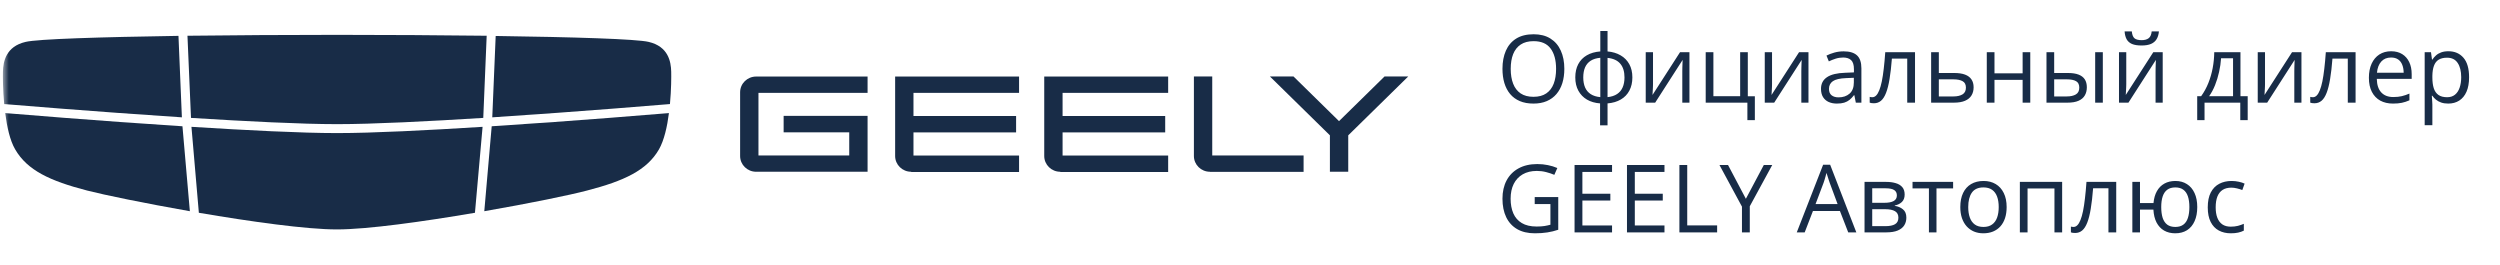 <?xml version="1.0" encoding="UTF-8"?> <svg xmlns="http://www.w3.org/2000/svg" width="424" height="45" viewBox="0 0 424 45" fill="none"><path d="M265.311 11.685C265.311 12.565 265.199 13.367 264.975 14.091C264.751 14.81 264.417 15.429 263.975 15.95C263.537 16.466 262.993 16.864 262.342 17.145C261.691 17.427 260.936 17.567 260.076 17.567C259.191 17.567 258.417 17.427 257.756 17.145C257.1 16.864 256.553 16.463 256.115 15.942C255.683 15.421 255.357 14.799 255.139 14.075C254.925 13.351 254.818 12.549 254.818 11.669C254.818 10.502 255.011 9.479 255.396 8.599C255.782 7.718 256.365 7.034 257.146 6.544C257.933 6.054 258.917 5.81 260.1 5.81C261.23 5.81 262.18 6.052 262.951 6.536C263.727 7.021 264.313 7.703 264.709 8.583C265.11 9.458 265.311 10.492 265.311 11.685ZM256.217 11.685C256.217 12.653 256.355 13.492 256.631 14.2C256.907 14.909 257.329 15.455 257.896 15.841C258.469 16.226 259.196 16.419 260.076 16.419C260.962 16.419 261.686 16.226 262.248 15.841C262.816 15.455 263.235 14.909 263.506 14.2C263.777 13.492 263.912 12.653 263.912 11.685C263.912 10.211 263.602 9.06 262.982 8.231C262.368 7.398 261.407 6.981 260.1 6.981C259.214 6.981 258.485 7.172 257.912 7.552C257.339 7.932 256.912 8.474 256.631 9.177C256.355 9.875 256.217 10.711 256.217 11.685ZM272.639 5.255V8.724C273.488 8.797 274.227 9.018 274.857 9.388C275.488 9.752 275.977 10.25 276.326 10.88C276.675 11.51 276.85 12.26 276.85 13.13C276.85 13.984 276.68 14.729 276.342 15.364C276.008 16 275.527 16.502 274.896 16.872C274.271 17.242 273.519 17.463 272.639 17.536V21.255H271.373V17.536C270.524 17.474 269.785 17.26 269.154 16.895C268.529 16.526 268.042 16.023 267.693 15.388C267.344 14.752 267.17 14 267.17 13.13C267.17 12.26 267.337 11.51 267.67 10.88C268.008 10.245 268.493 9.744 269.123 9.38C269.753 9.01 270.516 8.791 271.412 8.724V5.255H272.639ZM271.412 9.802C270.751 9.859 270.206 10.026 269.779 10.302C269.352 10.578 269.035 10.953 268.826 11.427C268.623 11.901 268.521 12.468 268.521 13.13C268.521 13.791 268.626 14.362 268.834 14.841C269.042 15.315 269.36 15.69 269.787 15.966C270.214 16.242 270.756 16.411 271.412 16.474V9.802ZM272.639 9.817V16.474C273.295 16.406 273.834 16.231 274.256 15.95C274.683 15.669 274.998 15.291 275.201 14.817C275.41 14.343 275.514 13.781 275.514 13.13C275.514 12.14 275.277 11.367 274.803 10.81C274.329 10.247 273.607 9.916 272.639 9.817ZM280.35 8.849V14.231C280.35 14.336 280.347 14.471 280.342 14.638C280.337 14.799 280.329 14.974 280.318 15.161C280.308 15.343 280.298 15.521 280.287 15.692C280.282 15.859 280.274 15.997 280.264 16.106L284.936 8.849H286.529V17.411H285.318V12.161C285.318 11.995 285.321 11.781 285.326 11.521C285.331 11.26 285.339 11.005 285.35 10.755C285.36 10.5 285.368 10.302 285.373 10.161L280.717 17.411H279.115V8.849H280.35ZM297.623 20.372H296.357V17.411H289.287V8.849H290.592V16.31H295.131V8.849H296.428V16.325H297.623V20.372ZM300.537 8.849V14.231C300.537 14.336 300.535 14.471 300.529 14.638C300.524 14.799 300.516 14.974 300.506 15.161C300.495 15.343 300.485 15.521 300.475 15.692C300.469 15.859 300.462 15.997 300.451 16.106L305.123 8.849H306.717V17.411H305.506V12.161C305.506 11.995 305.508 11.781 305.514 11.521C305.519 11.26 305.527 11.005 305.537 10.755C305.548 10.5 305.555 10.302 305.561 10.161L300.904 17.411H299.303V8.849H300.537ZM312.678 8.708C313.699 8.708 314.456 8.937 314.951 9.396C315.446 9.854 315.693 10.586 315.693 11.591V17.411H314.748L314.498 16.145H314.436C314.196 16.458 313.946 16.721 313.686 16.935C313.425 17.143 313.123 17.302 312.779 17.411C312.441 17.515 312.024 17.567 311.529 17.567C311.008 17.567 310.545 17.476 310.139 17.294C309.738 17.112 309.42 16.836 309.186 16.466C308.956 16.096 308.842 15.627 308.842 15.06C308.842 14.205 309.18 13.549 309.857 13.091C310.535 12.633 311.566 12.383 312.951 12.341L314.428 12.278V11.755C314.428 11.015 314.269 10.497 313.951 10.2C313.633 9.903 313.186 9.755 312.607 9.755C312.16 9.755 311.732 9.82 311.326 9.95C310.92 10.08 310.535 10.234 310.17 10.411L309.771 9.427C310.157 9.229 310.6 9.06 311.1 8.919C311.6 8.778 312.126 8.708 312.678 8.708ZM314.412 13.192L313.107 13.247C312.04 13.289 311.287 13.463 310.85 13.771C310.412 14.078 310.193 14.513 310.193 15.075C310.193 15.565 310.342 15.927 310.639 16.161C310.936 16.395 311.329 16.513 311.818 16.513C312.579 16.513 313.201 16.302 313.686 15.88C314.17 15.458 314.412 14.825 314.412 13.981V13.192ZM324.787 17.411H323.467V9.935H320.865C320.761 11.284 320.628 12.44 320.467 13.403C320.311 14.362 320.113 15.146 319.873 15.755C319.639 16.359 319.352 16.804 319.014 17.091C318.68 17.372 318.282 17.513 317.818 17.513C317.678 17.513 317.545 17.505 317.42 17.489C317.295 17.474 317.188 17.448 317.1 17.411V16.427C317.167 16.448 317.238 16.463 317.311 16.474C317.389 16.484 317.469 16.489 317.553 16.489C317.787 16.489 318.001 16.393 318.193 16.2C318.391 16.002 318.568 15.705 318.725 15.31C318.886 14.914 319.029 14.414 319.154 13.81C319.279 13.2 319.389 12.484 319.482 11.661C319.581 10.833 319.667 9.896 319.74 8.849H324.787V17.411ZM328.826 12.38H331.451C332.18 12.38 332.787 12.471 333.271 12.653C333.756 12.836 334.118 13.106 334.357 13.466C334.602 13.825 334.725 14.271 334.725 14.802C334.725 15.333 334.605 15.794 334.365 16.185C334.131 16.575 333.766 16.877 333.271 17.091C332.782 17.304 332.149 17.411 331.373 17.411H327.521V8.849H328.826V12.38ZM333.42 14.864C333.42 14.338 333.232 13.974 332.857 13.771C332.488 13.562 331.969 13.458 331.303 13.458H328.826V16.356H331.311C331.936 16.356 332.443 16.242 332.834 16.013C333.225 15.778 333.42 15.396 333.42 14.864ZM338.264 8.849V12.442H343.037V8.849H344.334V17.411H343.037V13.544H338.264V17.411H336.959V8.849H338.264ZM347.084 17.411V8.849H348.389V12.38H350.732C351.462 12.38 352.061 12.471 352.529 12.653C353.003 12.836 353.355 13.106 353.584 13.466C353.813 13.825 353.928 14.271 353.928 14.802C353.928 15.333 353.813 15.794 353.584 16.185C353.36 16.575 353.006 16.877 352.521 17.091C352.042 17.304 351.417 17.411 350.646 17.411H347.084ZM348.389 16.356H350.521C351.167 16.356 351.683 16.242 352.068 16.013C352.454 15.784 352.646 15.401 352.646 14.864C352.646 14.338 352.467 13.974 352.107 13.771C351.748 13.562 351.232 13.458 350.561 13.458H348.389V16.356ZM355.342 17.411V8.849H356.639V17.411H355.342ZM360.615 8.849V14.231C360.615 14.336 360.613 14.471 360.607 14.638C360.602 14.799 360.594 14.974 360.584 15.161C360.574 15.343 360.563 15.521 360.553 15.692C360.548 15.859 360.54 15.997 360.529 16.106L365.201 8.849H366.795V17.411H365.584V12.161C365.584 11.995 365.587 11.781 365.592 11.521C365.597 11.26 365.605 11.005 365.615 10.755C365.626 10.5 365.633 10.302 365.639 10.161L360.982 17.411H359.381V8.849H360.615ZM366.154 5.325C366.107 5.851 365.975 6.291 365.756 6.646C365.542 7 365.227 7.268 364.811 7.45C364.394 7.627 363.86 7.716 363.209 7.716C362.537 7.716 361.995 7.63 361.584 7.458C361.178 7.281 360.876 7.015 360.678 6.661C360.485 6.307 360.37 5.862 360.334 5.325H361.553C361.61 5.898 361.764 6.289 362.014 6.497C362.264 6.705 362.67 6.81 363.232 6.81C363.732 6.81 364.126 6.7 364.412 6.481C364.699 6.263 364.87 5.877 364.928 5.325H366.154ZM379.982 8.849V16.31H381.209V20.372H379.951V17.411H373.889V20.372H372.646V16.31H373.318C373.808 15.633 374.214 14.89 374.537 14.083C374.86 13.276 375.105 12.429 375.271 11.544C375.438 10.653 375.527 9.755 375.537 8.849H379.982ZM378.725 9.88H376.693C376.646 10.64 376.535 11.414 376.357 12.2C376.186 12.987 375.956 13.737 375.67 14.45C375.383 15.159 375.05 15.778 374.67 16.31H378.725V9.88ZM384.146 8.849V14.231C384.146 14.336 384.144 14.471 384.139 14.638C384.133 14.799 384.126 14.974 384.115 15.161C384.105 15.343 384.094 15.521 384.084 15.692C384.079 15.859 384.071 15.997 384.061 16.106L388.732 8.849H390.326V17.411H389.115V12.161C389.115 11.995 389.118 11.781 389.123 11.521C389.128 11.26 389.136 11.005 389.146 10.755C389.157 10.5 389.165 10.302 389.17 10.161L384.514 17.411H382.912V8.849H384.146ZM399.506 17.411H398.186V9.935H395.584C395.48 11.284 395.347 12.44 395.186 13.403C395.029 14.362 394.831 15.146 394.592 15.755C394.357 16.359 394.071 16.804 393.732 17.091C393.399 17.372 393.001 17.513 392.537 17.513C392.396 17.513 392.264 17.505 392.139 17.489C392.014 17.474 391.907 17.448 391.818 17.411V16.427C391.886 16.448 391.956 16.463 392.029 16.474C392.107 16.484 392.188 16.489 392.271 16.489C392.506 16.489 392.719 16.393 392.912 16.2C393.11 16.002 393.287 15.705 393.443 15.31C393.605 14.914 393.748 14.414 393.873 13.81C393.998 13.2 394.107 12.484 394.201 11.661C394.3 10.833 394.386 9.896 394.459 8.849H399.506V17.411ZM405.537 8.692C406.266 8.692 406.891 8.854 407.412 9.177C407.933 9.5 408.331 9.953 408.607 10.536C408.883 11.114 409.021 11.791 409.021 12.567V13.372H403.107C403.123 14.377 403.373 15.143 403.857 15.669C404.342 16.195 405.024 16.458 405.904 16.458C406.446 16.458 406.925 16.409 407.342 16.31C407.758 16.211 408.191 16.065 408.639 15.872V17.013C408.206 17.205 407.777 17.346 407.35 17.435C406.928 17.523 406.428 17.567 405.85 17.567C405.027 17.567 404.308 17.401 403.693 17.067C403.084 16.729 402.61 16.234 402.271 15.583C401.933 14.932 401.764 14.135 401.764 13.192C401.764 12.271 401.917 11.474 402.225 10.802C402.537 10.125 402.975 9.604 403.537 9.239C404.105 8.875 404.771 8.692 405.537 8.692ZM405.521 9.755C404.829 9.755 404.277 9.981 403.865 10.435C403.454 10.888 403.209 11.521 403.131 12.333H407.662C407.657 11.823 407.576 11.375 407.42 10.989C407.269 10.599 407.037 10.296 406.725 10.083C406.412 9.864 406.011 9.755 405.521 9.755ZM415.248 8.692C416.316 8.692 417.167 9.06 417.803 9.794C418.438 10.528 418.756 11.633 418.756 13.106C418.756 14.08 418.61 14.898 418.318 15.56C418.027 16.221 417.615 16.721 417.084 17.06C416.558 17.398 415.936 17.567 415.217 17.567C414.764 17.567 414.365 17.508 414.021 17.388C413.678 17.268 413.383 17.106 413.139 16.903C412.894 16.7 412.691 16.479 412.529 16.239H412.436C412.451 16.442 412.469 16.687 412.49 16.974C412.516 17.26 412.529 17.51 412.529 17.724V21.239H411.225V8.849H412.295L412.467 10.114H412.529C412.696 9.854 412.899 9.617 413.139 9.403C413.378 9.185 413.67 9.013 414.014 8.888C414.363 8.757 414.774 8.692 415.248 8.692ZM415.021 9.786C414.428 9.786 413.949 9.901 413.584 10.13C413.225 10.359 412.962 10.703 412.795 11.161C412.628 11.614 412.54 12.185 412.529 12.872V13.122C412.529 13.846 412.607 14.458 412.764 14.958C412.925 15.458 413.188 15.838 413.553 16.099C413.923 16.359 414.417 16.489 415.037 16.489C415.568 16.489 416.011 16.346 416.365 16.06C416.719 15.773 416.982 15.375 417.154 14.864C417.331 14.349 417.42 13.758 417.42 13.091C417.42 12.08 417.222 11.278 416.826 10.685C416.436 10.086 415.834 9.786 415.021 9.786ZM260.287 33.427H264.279V38.966C263.68 39.169 263.063 39.32 262.428 39.419C261.798 39.518 261.092 39.567 260.311 39.567C259.123 39.567 258.12 39.33 257.303 38.856C256.49 38.383 255.873 37.708 255.451 36.833C255.029 35.953 254.818 34.908 254.818 33.7C254.818 32.518 255.05 31.487 255.514 30.606C255.982 29.726 256.657 29.044 257.537 28.56C258.423 28.07 259.485 27.825 260.725 27.825C261.36 27.825 261.962 27.885 262.529 28.005C263.102 28.119 263.633 28.284 264.123 28.497L263.615 29.653C263.193 29.471 262.727 29.315 262.217 29.185C261.712 29.054 261.188 28.989 260.646 28.989C259.714 28.989 258.915 29.182 258.248 29.567C257.587 29.953 257.079 30.497 256.725 31.2C256.376 31.903 256.201 32.737 256.201 33.7C256.201 34.653 256.355 35.484 256.662 36.192C256.969 36.895 257.449 37.442 258.1 37.833C258.751 38.224 259.589 38.419 260.615 38.419C261.131 38.419 261.574 38.39 261.943 38.333C262.313 38.27 262.649 38.198 262.951 38.114V34.614H260.287V33.427ZM273.404 39.411H267.045V27.989H273.404V29.161H268.373V32.856H273.115V34.013H268.373V38.239H273.404V39.411ZM282.295 39.411H275.936V27.989H282.295V29.161H277.264V32.856H282.006V34.013H277.264V38.239H282.295V39.411ZM284.826 39.411V27.989H286.154V38.224H291.225V39.411H284.826ZM296.1 33.716L299.139 27.989H300.568L296.764 34.981V39.411H295.436V35.044L291.623 27.989H293.076L296.1 33.716ZM313.459 39.411L312.053 35.786H307.475L306.076 39.411H304.732L309.201 27.942H310.396L314.834 39.411H313.459ZM311.654 34.606L310.318 31.005C310.287 30.911 310.235 30.758 310.162 30.544C310.094 30.33 310.024 30.109 309.951 29.88C309.878 29.651 309.818 29.466 309.771 29.325C309.719 29.539 309.662 29.752 309.6 29.966C309.542 30.174 309.485 30.369 309.428 30.552C309.37 30.729 309.321 30.88 309.279 31.005L307.92 34.606H311.654ZM323.029 32.997C323.029 33.533 322.873 33.953 322.561 34.255C322.248 34.552 321.844 34.752 321.35 34.856V34.919C321.886 34.992 322.347 35.185 322.732 35.497C323.123 35.804 323.318 36.276 323.318 36.911C323.318 37.401 323.201 37.833 322.967 38.208C322.732 38.583 322.365 38.877 321.865 39.091C321.365 39.304 320.714 39.411 319.912 39.411H316.225V30.849H319.881C320.495 30.849 321.037 30.919 321.506 31.06C321.98 31.195 322.352 31.419 322.623 31.731C322.894 32.044 323.029 32.466 323.029 32.997ZM321.967 36.911C321.967 36.406 321.774 36.041 321.389 35.817C321.008 35.593 320.454 35.481 319.725 35.481H317.529V38.356H319.756C320.475 38.356 321.021 38.247 321.396 38.028C321.777 37.804 321.967 37.432 321.967 36.911ZM321.709 33.145C321.709 32.739 321.561 32.437 321.264 32.239C320.967 32.036 320.48 31.935 319.803 31.935H317.529V34.395H319.576C320.279 34.395 320.811 34.294 321.17 34.091C321.529 33.888 321.709 33.573 321.709 33.145ZM331.248 31.95H328.428V39.411H327.146V31.95H324.365V30.849H331.248V31.95ZM340.326 35.114C340.326 35.817 340.235 36.445 340.053 36.997C339.87 37.549 339.607 38.015 339.264 38.395C338.92 38.776 338.503 39.067 338.014 39.27C337.529 39.468 336.98 39.567 336.365 39.567C335.792 39.567 335.266 39.468 334.787 39.27C334.313 39.067 333.902 38.776 333.553 38.395C333.209 38.015 332.941 37.549 332.748 36.997C332.561 36.445 332.467 35.817 332.467 35.114C332.467 34.177 332.626 33.38 332.943 32.724C333.261 32.062 333.714 31.56 334.303 31.216C334.896 30.867 335.602 30.692 336.42 30.692C337.201 30.692 337.883 30.867 338.467 31.216C339.055 31.565 339.511 32.07 339.834 32.731C340.162 33.388 340.326 34.182 340.326 35.114ZM333.811 35.114C333.811 35.802 333.902 36.398 334.084 36.903C334.266 37.408 334.548 37.799 334.928 38.075C335.308 38.351 335.798 38.489 336.396 38.489C336.99 38.489 337.477 38.351 337.857 38.075C338.243 37.799 338.527 37.408 338.709 36.903C338.891 36.398 338.982 35.802 338.982 35.114C338.982 34.432 338.891 33.843 338.709 33.349C338.527 32.849 338.245 32.463 337.865 32.192C337.485 31.922 336.993 31.786 336.389 31.786C335.498 31.786 334.844 32.08 334.428 32.669C334.016 33.258 333.811 34.073 333.811 35.114ZM349.74 30.849V39.411H348.436V31.966H343.873V39.411H342.568V30.849H349.74ZM358.912 39.411H357.592V31.935H354.99C354.886 33.283 354.753 34.44 354.592 35.403C354.436 36.362 354.238 37.145 353.998 37.755C353.764 38.359 353.477 38.804 353.139 39.091C352.805 39.372 352.407 39.513 351.943 39.513C351.803 39.513 351.67 39.505 351.545 39.489C351.42 39.474 351.313 39.448 351.225 39.411V38.427C351.292 38.448 351.363 38.463 351.436 38.474C351.514 38.484 351.594 38.489 351.678 38.489C351.912 38.489 352.126 38.393 352.318 38.2C352.516 38.002 352.693 37.705 352.85 37.31C353.011 36.914 353.154 36.414 353.279 35.81C353.404 35.2 353.514 34.484 353.607 33.661C353.706 32.833 353.792 31.895 353.865 30.849H358.912V39.411ZM372.654 35.114C372.654 36.047 372.503 36.846 372.201 37.513C371.904 38.179 371.477 38.69 370.92 39.044C370.363 39.393 369.696 39.567 368.92 39.567C368.196 39.567 367.563 39.411 367.021 39.099C366.485 38.786 366.061 38.33 365.748 37.731C365.441 37.133 365.264 36.403 365.217 35.544H362.943V39.411H361.646V30.849H362.943V34.442H365.232C365.305 33.651 365.498 32.976 365.811 32.419C366.123 31.862 366.545 31.435 367.076 31.138C367.607 30.841 368.232 30.692 368.951 30.692C369.701 30.692 370.352 30.869 370.904 31.224C371.462 31.573 371.891 32.078 372.193 32.739C372.501 33.395 372.654 34.187 372.654 35.114ZM366.545 35.114C366.545 35.833 366.626 36.445 366.787 36.95C366.954 37.45 367.212 37.833 367.561 38.099C367.915 38.359 368.373 38.489 368.936 38.489C369.493 38.489 369.946 38.359 370.295 38.099C370.649 37.838 370.907 37.458 371.068 36.958C371.235 36.453 371.318 35.838 371.318 35.114C371.318 34.401 371.235 33.797 371.068 33.302C370.902 32.807 370.644 32.432 370.295 32.177C369.946 31.916 369.493 31.786 368.936 31.786C368.378 31.786 367.923 31.916 367.568 32.177C367.219 32.432 366.962 32.807 366.795 33.302C366.628 33.797 366.545 34.401 366.545 35.114ZM378.342 39.567C377.571 39.567 376.891 39.408 376.303 39.091C375.714 38.773 375.256 38.289 374.928 37.638C374.6 36.987 374.436 36.166 374.436 35.177C374.436 34.14 374.607 33.294 374.951 32.638C375.3 31.976 375.779 31.487 376.389 31.169C376.998 30.851 377.691 30.692 378.467 30.692C378.894 30.692 379.305 30.737 379.701 30.825C380.102 30.909 380.43 31.015 380.686 31.145L380.295 32.231C380.035 32.127 379.732 32.033 379.389 31.95C379.05 31.867 378.732 31.825 378.436 31.825C377.842 31.825 377.347 31.953 376.951 32.208C376.561 32.463 376.266 32.838 376.068 33.333C375.876 33.828 375.779 34.437 375.779 35.161C375.779 35.854 375.873 36.445 376.061 36.935C376.253 37.424 376.537 37.799 376.912 38.06C377.292 38.315 377.766 38.442 378.334 38.442C378.787 38.442 379.196 38.395 379.561 38.302C379.925 38.203 380.256 38.088 380.553 37.958V39.114C380.266 39.26 379.946 39.372 379.592 39.45C379.243 39.528 378.826 39.567 378.342 39.567Z" fill="#182C47"></path><mask id="mask0_248_28" style="mask-type:luminance" maskUnits="userSpaceOnUse" x="0" y="4" width="261" height="37"><path d="M260.5 4.412H0.5V40.411H260.5V4.412Z" fill="white"></path></mask><g mask="url(#mask0_248_28)"><path d="M32.392 19.995C41.761 20.582 51.13 21.056 57.177 21.056C63.224 21.056 72.593 20.582 81.962 19.995L82.541 6.063C74.563 5.968 65.716 5.911 57.158 5.911C48.619 5.911 39.772 5.968 31.794 6.063L32.392 19.995Z" fill="#182C47"></path><path d="M0.886 17.663C1.137 17.682 15.76 18.915 30.848 19.9L30.268 6.082C16.939 6.291 6.391 6.613 4.344 7.106C1.002 7.883 0.538 10.442 0.499 12.166C0.48 12.982 0.48 15.18 0.712 17.663H0.886Z" fill="#182C47"></path><path d="M83.489 19.9C98.576 18.915 113.2 17.683 113.451 17.663L113.624 17.645C113.856 15.18 113.856 12.963 113.837 12.167C113.798 10.461 113.354 7.883 110.012 7.106C107.945 6.613 97.398 6.291 84.068 6.101L83.489 19.9Z" fill="#182C47"></path><path d="M83.392 21.416L82.136 35.822C89.786 34.495 96.702 33.074 99.561 32.315C105.858 30.685 109.722 28.885 111.77 25.321C112.639 23.786 113.161 21.473 113.45 19.18C112.021 19.293 97.919 20.488 83.392 21.416Z" fill="#182C47"></path><path d="M81.846 21.51C72.516 22.098 63.204 22.572 57.158 22.572C51.131 22.572 41.819 22.098 32.47 21.51L33.725 36.087C42.515 37.584 51.961 38.911 57.139 38.911C62.316 38.911 71.762 37.584 80.552 36.087L81.846 21.51Z" fill="#182C47"></path><path d="M30.944 21.416C16.417 20.488 2.315 19.293 0.886 19.18C1.176 21.473 1.678 23.805 2.566 25.321C4.614 28.885 8.478 30.685 14.775 32.315C17.634 33.055 24.55 34.476 32.2 35.822L30.944 21.416Z" fill="#182C47"></path><path d="M128.248 29.131C126.741 29.131 125.524 27.937 125.524 26.458V15.654C125.524 14.176 126.741 12.981 128.248 12.981H147.141V15.749H128.635V26.364H144.031V22.44H132.904V19.654H147.141V29.131H128.248Z" fill="#182C47"></path><path d="M154.539 29.131C153.032 29.131 151.815 27.937 151.815 26.458V12.981H172.833V15.749H154.925V19.672H172.33V22.459H154.925V26.383H172.833V29.169H154.539V29.131Z" fill="#182C47"></path><path d="M205.21 29.131C203.703 29.131 202.486 27.937 202.486 26.459V12.963H205.596V26.364H221.089V29.15H205.21V29.131Z" fill="#182C47"></path><path d="M179.826 29.131C178.32 29.131 177.103 27.937 177.103 26.458V12.981H198.12V15.749H180.213V19.672H197.618V22.459H180.213V26.383H198.12V29.169H179.826V29.131Z" fill="#182C47"></path><path d="M225.552 29.131V22.952L215.371 12.963H219.37L227.097 20.545L234.824 12.963H238.842L228.662 22.952V29.131H225.552Z" fill="#182C47"></path></g></svg> 
